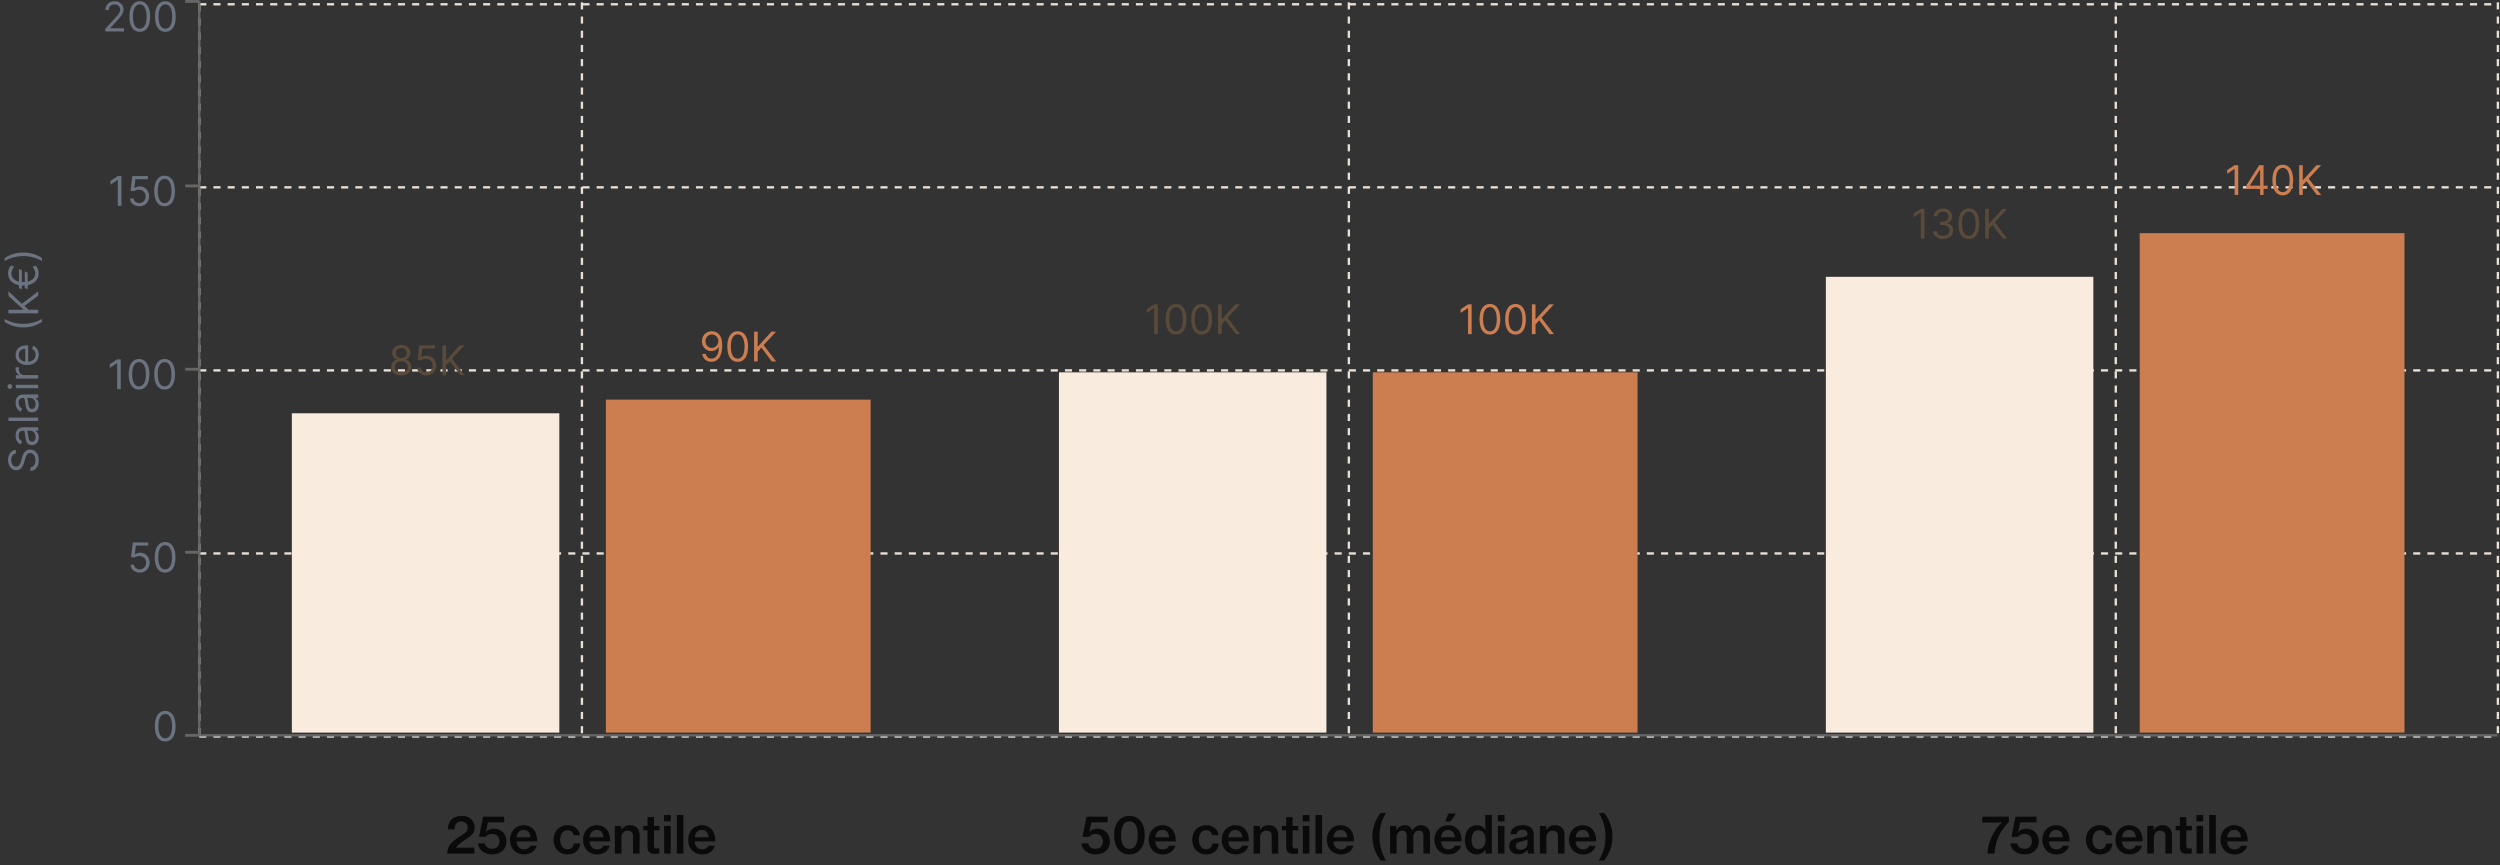 <svg width="916" height="317" viewBox="0 0 916 317" fill="none" xmlns="http://www.w3.org/2000/svg">
<rect x="0" y="0" width="916" height="317" fill="#333333" stroke="none"/>
<path d="M73 269.857H915.092" stroke="#E8DFD5" stroke-width="0.865" stroke-dasharray="2.6 2.6"/>
<path d="M73 202.785H915.092" stroke="#E8DFD5" stroke-width="0.865" stroke-dasharray="2.6 2.6"/>
<path d="M73 135.713H915.092" stroke="#E8DFD5" stroke-width="0.865" stroke-dasharray="2.6 2.6"/>
<path d="M73 68.641H915.092" stroke="#E8DFD5" stroke-width="0.865" stroke-dasharray="2.6 2.6"/>
<path d="M73 1.568H915.092" stroke="#E8DFD5" stroke-width="0.865" stroke-dasharray="2.6 2.6"/>
<path d="M213.22 0.857V269.857" stroke="#E8DFD5" stroke-width="0.865" stroke-dasharray="2.6 2.6"/>
<path d="M494.22 0.857V269.857" stroke="#E8DFD5" stroke-width="0.865" stroke-dasharray="2.6 2.6"/>
<path d="M775.22 0.857V269.857" stroke="#E8DFD5" stroke-width="0.865" stroke-dasharray="2.6 2.6"/>
<path d="M73 1.568V269.858" stroke="#E8DFD5" stroke-width="0.865" stroke-dasharray="2.6 2.6"/>
<path d="M915.22 0.857V269.857" stroke="#E8DFD5" stroke-width="0.865" stroke-dasharray="2.6 2.6"/>
<path d="M73.024 269.428H915.116" stroke="#666666" stroke-width="0.865"/>
<path d="M73.024 0.428L73.024 269.428" stroke="#666666" stroke-width="0.865"/>
<path d="M67.847 269.428H73.024" stroke="#666666" stroke-width="1.041"/>
<path d="M60.532 271.669C59.729 271.669 59.046 271.45 58.481 271.013C57.916 270.573 57.485 269.936 57.187 269.101C56.888 268.263 56.739 267.251 56.739 266.065C56.739 264.886 56.888 263.879 57.187 263.045C57.488 262.207 57.922 261.567 58.486 261.127C59.054 260.683 59.736 260.461 60.532 260.461C61.327 260.461 62.007 260.683 62.572 261.127C63.14 261.567 63.573 262.207 63.872 263.045C64.173 263.879 64.324 264.886 64.324 266.065C64.324 267.251 64.175 268.263 63.877 269.101C63.579 269.936 63.147 270.573 62.583 271.013C62.018 271.45 61.334 271.669 60.532 271.669ZM60.532 270.497C61.327 270.497 61.945 270.113 62.385 269.346C62.826 268.579 63.046 267.485 63.046 266.065C63.046 265.12 62.945 264.316 62.742 263.652C62.544 262.988 62.256 262.482 61.879 262.134C61.507 261.786 61.057 261.612 60.532 261.612C59.743 261.612 59.127 262.001 58.683 262.778C58.239 263.553 58.017 264.648 58.017 266.065C58.017 267.01 58.117 267.812 58.316 268.473C58.515 269.133 58.801 269.636 59.173 269.98C59.55 270.325 60.003 270.497 60.532 270.497Z" fill="#6B7280"/>
<path d="M67.847 202.355H73.024" stroke="#666666" stroke-width="1.041"/>
<path d="M51.217 209.805C50.592 209.805 50.029 209.681 49.529 209.433C49.028 209.184 48.627 208.843 48.325 208.41C48.023 207.977 47.858 207.483 47.829 206.929H49.108C49.157 207.423 49.381 207.831 49.779 208.154C50.18 208.474 50.66 208.634 51.217 208.634C51.664 208.634 52.062 208.529 52.41 208.319C52.762 208.11 53.037 207.822 53.236 207.456C53.438 207.087 53.539 206.67 53.539 206.205C53.539 205.729 53.435 205.304 53.225 204.931C53.019 204.555 52.735 204.259 52.373 204.042C52.011 203.825 51.597 203.715 51.132 203.712C50.798 203.708 50.455 203.76 50.104 203.866C49.752 203.969 49.463 204.102 49.236 204.266L48 204.116L48.66 198.747H54.328V199.919H49.768L49.385 203.136H49.449C49.672 202.959 49.953 202.811 50.29 202.694C50.628 202.577 50.979 202.518 51.345 202.518C52.013 202.518 52.607 202.678 53.129 202.998C53.655 203.314 54.067 203.747 54.365 204.298C54.667 204.848 54.818 205.477 54.818 206.183C54.818 206.879 54.662 207.501 54.349 208.048C54.04 208.591 53.614 209.021 53.071 209.337C52.527 209.649 51.91 209.805 51.217 209.805ZM60.492 209.805C59.69 209.805 59.006 209.587 58.441 209.15C57.877 208.71 57.445 208.072 57.147 207.238C56.849 206.4 56.7 205.388 56.7 204.202C56.7 203.023 56.849 202.016 57.147 201.181C57.449 200.343 57.882 199.704 58.447 199.264C59.015 198.82 59.697 198.598 60.492 198.598C61.288 198.598 61.968 198.82 62.532 199.264C63.1 199.704 63.534 200.343 63.832 201.181C64.134 202.016 64.285 203.023 64.285 204.202C64.285 205.388 64.136 206.4 63.837 207.238C63.539 208.072 63.108 208.71 62.543 209.15C61.978 209.587 61.295 209.805 60.492 209.805ZM60.492 208.634C61.288 208.634 61.906 208.25 62.346 207.483C62.786 206.716 63.006 205.622 63.006 204.202C63.006 203.257 62.905 202.453 62.703 201.789C62.504 201.125 62.216 200.619 61.84 200.271C61.467 199.923 61.018 199.749 60.492 199.749C59.704 199.749 59.088 200.137 58.644 200.915C58.2 201.689 57.978 202.785 57.978 204.202C57.978 205.146 58.077 205.949 58.276 206.609C58.475 207.27 58.761 207.772 59.134 208.117C59.51 208.461 59.963 208.634 60.492 208.634Z" fill="#6B7280"/>
<path d="M67.847 135.283H73.024" stroke="#666666" stroke-width="1.041"/>
<path d="M44.245 131.675V142.584H42.924V133.06H42.86L40.197 134.828V133.486L42.924 131.675H44.245ZM50.94 142.733C50.138 142.733 49.454 142.515 48.89 142.078C48.325 141.638 47.894 141 47.595 140.166C47.297 139.328 47.148 138.316 47.148 137.129C47.148 135.95 47.297 134.944 47.595 134.109C47.897 133.271 48.33 132.632 48.895 132.192C49.463 131.748 50.145 131.526 50.94 131.526C51.736 131.526 52.416 131.748 52.981 132.192C53.549 132.632 53.982 133.271 54.28 134.109C54.582 134.944 54.733 135.95 54.733 137.129C54.733 138.316 54.584 139.328 54.286 140.166C53.987 141 53.556 141.638 52.991 142.078C52.427 142.515 51.743 142.733 50.94 142.733ZM50.94 141.561C51.736 141.561 52.354 141.178 52.794 140.411C53.234 139.644 53.455 138.55 53.455 137.129C53.455 136.185 53.353 135.381 53.151 134.716C52.952 134.052 52.664 133.546 52.288 133.198C51.915 132.85 51.466 132.676 50.94 132.676C50.152 132.676 49.536 133.065 49.092 133.843C48.648 134.617 48.426 135.713 48.426 137.129C48.426 138.074 48.526 138.877 48.724 139.537C48.923 140.198 49.209 140.7 49.582 141.045C49.959 141.389 50.411 141.561 50.94 141.561ZM60.315 142.733C59.513 142.733 58.829 142.515 58.265 142.078C57.7 141.638 57.269 141 56.97 140.166C56.672 139.328 56.523 138.316 56.523 137.129C56.523 135.95 56.672 134.944 56.97 134.109C57.272 133.271 57.705 132.632 58.27 132.192C58.838 131.748 59.52 131.526 60.315 131.526C61.111 131.526 61.791 131.748 62.356 132.192C62.924 132.632 63.357 133.271 63.655 134.109C63.957 134.944 64.108 135.95 64.108 137.129C64.108 138.316 63.959 139.328 63.661 140.166C63.362 141 62.931 141.638 62.366 142.078C61.802 142.515 61.118 142.733 60.315 142.733ZM60.315 141.561C61.111 141.561 61.729 141.178 62.169 140.411C62.609 139.644 62.83 138.55 62.83 137.129C62.83 136.185 62.728 135.381 62.526 134.716C62.327 134.052 62.039 133.546 61.663 133.198C61.29 132.85 60.841 132.676 60.315 132.676C59.527 132.676 58.911 133.065 58.467 133.843C58.023 134.617 57.801 135.713 57.801 137.129C57.801 138.074 57.901 138.877 58.099 139.537C58.298 140.198 58.584 140.7 58.957 141.045C59.334 141.389 59.786 141.561 60.315 141.561Z" fill="#6B7280"/>
<path d="M67.847 68.119H73.024" stroke="#666666" stroke-width="1.041"/>
<path d="M44.491 64.519V75.428H43.17V65.904H43.106L40.443 67.672V66.33L43.17 64.519H44.491ZM51.037 75.577C50.412 75.577 49.849 75.453 49.349 75.204C48.848 74.955 48.447 74.615 48.145 74.181C47.843 73.748 47.678 73.254 47.65 72.701H48.928C48.978 73.194 49.201 73.603 49.599 73.926C50 74.245 50.48 74.405 51.037 74.405C51.485 74.405 51.883 74.3 52.231 74.091C52.582 73.881 52.857 73.594 53.056 73.228C53.259 72.859 53.36 72.441 53.36 71.976C53.36 71.5 53.255 71.076 53.045 70.703C52.84 70.326 52.556 70.03 52.193 69.813C51.831 69.597 51.417 69.487 50.952 69.483C50.618 69.48 50.276 69.531 49.924 69.638C49.572 69.741 49.283 69.874 49.056 70.037L47.82 69.888L48.481 64.519H54.148V65.691H49.589L49.205 68.908H49.269C49.493 68.73 49.773 68.583 50.111 68.466C50.448 68.349 50.799 68.29 51.165 68.29C51.833 68.29 52.428 68.45 52.95 68.769C53.475 69.085 53.887 69.519 54.185 70.069C54.487 70.62 54.638 71.248 54.638 71.955C54.638 72.651 54.482 73.272 54.169 73.819C53.861 74.362 53.434 74.792 52.891 75.108C52.348 75.421 51.73 75.577 51.037 75.577ZM60.312 75.577C59.51 75.577 58.826 75.359 58.262 74.922C57.697 74.481 57.266 73.844 56.967 73.009C56.669 72.171 56.52 71.159 56.52 69.973C56.52 68.794 56.669 67.787 56.967 66.953C57.269 66.115 57.702 65.476 58.267 65.035C58.835 64.591 59.517 64.37 60.312 64.37C61.108 64.37 61.788 64.591 62.353 65.035C62.921 65.476 63.354 66.115 63.652 66.953C63.954 67.787 64.105 68.794 64.105 69.973C64.105 71.159 63.956 72.171 63.658 73.009C63.359 73.844 62.928 74.481 62.363 74.922C61.799 75.359 61.115 75.577 60.312 75.577ZM60.312 74.405C61.108 74.405 61.726 74.022 62.166 73.254C62.606 72.487 62.827 71.394 62.827 69.973C62.827 69.029 62.725 68.224 62.523 67.56C62.324 66.896 62.037 66.39 61.66 66.042C61.287 65.694 60.838 65.52 60.312 65.52C59.524 65.52 58.908 65.909 58.464 66.687C58.02 67.461 57.798 68.556 57.798 69.973C57.798 70.918 57.898 71.72 58.097 72.381C58.295 73.041 58.581 73.544 58.954 73.888C59.331 74.233 59.783 74.405 60.312 74.405Z" fill="#6B7280"/>
<path d="M67.847 0.52H73.024" stroke="#666666" stroke-width="1.041"/>
<path d="M38.575 11.52V10.561L42.175 6.619C42.598 6.157 42.946 5.756 43.219 5.415C43.493 5.071 43.695 4.748 43.827 4.446C43.962 4.14 44.029 3.821 44.029 3.487C44.029 3.103 43.937 2.771 43.752 2.491C43.571 2.21 43.322 1.994 43.006 1.841C42.69 1.688 42.335 1.612 41.941 1.612C41.522 1.612 41.156 1.699 40.844 1.873C40.535 2.043 40.295 2.283 40.125 2.592C39.958 2.901 39.874 3.263 39.874 3.679H38.617C38.617 3.039 38.765 2.478 39.059 1.995C39.354 1.512 39.755 1.136 40.263 0.866C40.775 0.596 41.348 0.461 41.984 0.461C42.623 0.461 43.189 0.596 43.683 0.866C44.176 1.136 44.564 1.5 44.844 1.958C45.125 2.416 45.265 2.926 45.265 3.487C45.265 3.888 45.192 4.281 45.047 4.664C44.904 5.044 44.656 5.468 44.301 5.937C43.949 6.402 43.461 6.971 42.836 7.642L40.386 10.262V10.348H45.457V11.52H38.575ZM51.215 11.669C50.412 11.669 49.729 11.45 49.164 11.014C48.599 10.573 48.168 9.936 47.87 9.101C47.571 8.263 47.422 7.251 47.422 6.065C47.422 4.886 47.571 3.879 47.87 3.045C48.172 2.207 48.605 1.567 49.169 1.127C49.738 0.683 50.419 0.461 51.215 0.461C52.01 0.461 52.69 0.683 53.255 1.127C53.823 1.567 54.256 2.207 54.555 3.045C54.856 3.879 55.008 4.886 55.008 6.065C55.008 7.251 54.858 8.263 54.56 9.101C54.262 9.936 53.83 10.573 53.266 11.014C52.701 11.45 52.017 11.669 51.215 11.669ZM51.215 10.497C52.01 10.497 52.628 10.113 53.069 9.346C53.509 8.579 53.729 7.485 53.729 6.065C53.729 5.12 53.628 4.316 53.425 3.652C53.227 2.988 52.939 2.482 52.562 2.134C52.19 1.786 51.74 1.612 51.215 1.612C50.426 1.612 49.81 2.001 49.367 2.778C48.923 3.553 48.701 4.648 48.701 6.065C48.701 7.01 48.8 7.812 48.999 8.473C49.198 9.133 49.484 9.636 49.856 9.98C50.233 10.325 50.686 10.497 51.215 10.497ZM60.59 11.669C59.787 11.669 59.104 11.45 58.539 11.014C57.974 10.573 57.543 9.936 57.245 9.101C56.946 8.263 56.797 7.251 56.797 6.065C56.797 4.886 56.946 3.879 57.245 3.045C57.547 2.207 57.98 1.567 58.544 1.127C59.113 0.683 59.794 0.461 60.59 0.461C61.385 0.461 62.065 0.683 62.63 1.127C63.198 1.567 63.631 2.207 63.93 3.045C64.231 3.879 64.382 4.886 64.382 6.065C64.382 7.251 64.233 8.263 63.935 9.101C63.637 9.936 63.205 10.573 62.641 11.014C62.076 11.45 61.392 11.669 60.59 11.669ZM60.59 10.497C61.385 10.497 62.003 10.113 62.444 9.346C62.884 8.579 63.104 7.485 63.104 6.065C63.104 5.12 63.003 4.316 62.8 3.652C62.602 2.988 62.314 2.482 61.938 2.134C61.565 1.786 61.115 1.612 60.59 1.612C59.801 1.612 59.185 2.001 58.742 2.778C58.298 3.553 58.076 4.648 58.076 6.065C58.076 7.01 58.175 7.812 58.374 8.473C58.573 9.133 58.859 9.636 59.231 9.98C59.608 10.325 60.061 10.497 60.59 10.497Z" fill="#6B7280"/>
<path d="M5.818 166.141C5.278 166.205 4.859 166.464 4.561 166.919C4.263 167.373 4.114 167.931 4.114 168.591C4.114 169.074 4.192 169.497 4.348 169.859C4.504 170.218 4.719 170.498 4.993 170.7C5.266 170.899 5.577 170.999 5.925 170.999C6.216 170.999 6.466 170.93 6.676 170.791C6.882 170.649 7.054 170.468 7.192 170.248C7.327 170.028 7.439 169.797 7.528 169.555C7.613 169.314 7.683 169.092 7.736 168.889L8.034 167.781C8.109 167.497 8.212 167.181 8.343 166.833C8.474 166.482 8.654 166.146 8.881 165.827C9.105 165.503 9.392 165.237 9.744 165.028C10.095 164.818 10.527 164.713 11.038 164.713C11.628 164.713 12.161 164.868 12.636 165.177C13.112 165.482 13.49 165.93 13.771 166.519C14.052 167.105 14.192 167.817 14.192 168.655C14.192 169.436 14.066 170.113 13.814 170.684C13.561 171.253 13.21 171.7 12.759 172.027C12.308 172.35 11.784 172.533 11.188 172.575V171.212C11.599 171.176 11.94 171.038 12.21 170.796C12.477 170.551 12.675 170.242 12.807 169.869C12.935 169.493 12.999 169.088 12.999 168.655C12.999 168.151 12.917 167.698 12.754 167.297C12.587 166.895 12.356 166.578 12.061 166.343C11.763 166.109 11.415 165.992 11.017 165.992C10.655 165.992 10.36 166.093 10.133 166.295C9.906 166.498 9.721 166.764 9.579 167.094C9.437 167.425 9.312 167.781 9.206 168.165L8.822 169.507C8.577 170.36 8.228 171.034 7.773 171.531C7.319 172.029 6.724 172.277 5.989 172.277C5.378 172.277 4.845 172.112 4.391 171.782C3.933 171.448 3.577 171.001 3.325 170.439C3.07 169.875 2.942 169.244 2.942 168.548C2.942 167.845 3.068 167.22 3.32 166.673C3.569 166.127 3.909 165.693 4.343 165.374C4.776 165.051 5.268 164.88 5.818 164.862V166.141ZM14.192 160.304C14.192 160.823 14.094 161.293 13.899 161.716C13.7 162.138 13.414 162.474 13.041 162.722C12.665 162.971 12.21 163.095 11.678 163.095C11.209 163.095 10.829 163.003 10.538 162.818C10.243 162.634 10.012 162.387 9.845 162.078C9.678 161.769 9.554 161.428 9.472 161.055C9.387 160.679 9.32 160.301 9.27 159.921C9.206 159.423 9.158 159.02 9.126 158.711C9.091 158.399 9.032 158.172 8.95 158.03C8.869 157.884 8.727 157.811 8.524 157.811H8.482C7.956 157.811 7.548 157.955 7.256 158.243C6.965 158.527 6.82 158.958 6.82 159.537C6.82 160.137 6.951 160.608 7.214 160.949C7.477 161.29 7.757 161.529 8.055 161.668L7.629 162.861C7.132 162.648 6.745 162.364 6.468 162.009C6.188 161.65 5.992 161.259 5.882 160.837C5.768 160.411 5.712 159.992 5.712 159.58C5.712 159.317 5.744 159.015 5.808 158.674C5.868 158.33 5.994 157.998 6.186 157.678C6.377 157.355 6.667 157.087 7.054 156.874C7.441 156.661 7.96 156.554 8.609 156.554H14V157.811H12.892V157.875C13.07 157.96 13.26 158.102 13.462 158.301C13.664 158.5 13.837 158.765 13.979 159.095C14.121 159.425 14.192 159.828 14.192 160.304ZM13.062 160.112C13.062 159.615 12.965 159.196 12.77 158.855C12.574 158.511 12.322 158.252 12.013 158.078C11.704 157.9 11.379 157.811 11.038 157.811H9.888C9.952 157.864 10.01 157.982 10.064 158.163C10.113 158.34 10.158 158.546 10.197 158.781C10.232 159.011 10.264 159.237 10.293 159.457C10.318 159.674 10.339 159.85 10.357 159.984C10.399 160.311 10.468 160.617 10.564 160.901C10.657 161.181 10.797 161.408 10.985 161.582C11.17 161.753 11.422 161.838 11.742 161.838C12.178 161.838 12.508 161.677 12.732 161.353C12.952 161.027 13.062 160.613 13.062 160.112ZM3.091 153.002H14V154.26H3.091V153.002ZM14.192 148.292C14.192 148.811 14.094 149.281 13.899 149.704C13.7 150.127 13.414 150.462 13.041 150.711C12.665 150.959 12.21 151.084 11.678 151.084C11.209 151.084 10.829 150.991 10.538 150.807C10.243 150.622 10.012 150.375 9.845 150.066C9.678 149.757 9.554 149.416 9.472 149.043C9.387 148.667 9.32 148.289 9.27 147.909C9.206 147.412 9.158 147.009 9.126 146.7C9.091 146.387 9.032 146.16 8.95 146.018C8.869 145.872 8.727 145.799 8.524 145.799H8.482C7.956 145.799 7.548 145.943 7.256 146.231C6.965 146.515 6.82 146.946 6.82 147.525C6.82 148.125 6.951 148.596 7.214 148.937C7.477 149.278 7.757 149.517 8.055 149.656L7.629 150.849C7.132 150.636 6.745 150.352 6.468 149.997C6.188 149.638 5.992 149.248 5.882 148.825C5.768 148.399 5.712 147.98 5.712 147.568C5.712 147.305 5.744 147.003 5.808 146.662C5.868 146.318 5.994 145.986 6.186 145.666C6.377 145.343 6.667 145.075 7.054 144.862C7.441 144.649 7.96 144.542 8.609 144.542H14V145.799H12.892V145.863C13.07 145.949 13.26 146.091 13.462 146.29C13.664 146.488 13.837 146.753 13.979 147.083C14.121 147.413 14.192 147.816 14.192 148.292ZM13.062 148.101C13.062 147.603 12.965 147.184 12.77 146.843C12.574 146.499 12.322 146.24 12.013 146.066C11.704 145.888 11.379 145.799 11.038 145.799H9.888C9.952 145.853 10.01 145.97 10.064 146.151C10.113 146.329 10.158 146.535 10.197 146.769C10.232 147 10.264 147.225 10.293 147.445C10.318 147.662 10.339 147.838 10.357 147.973C10.399 148.299 10.468 148.605 10.564 148.889C10.657 149.169 10.797 149.397 10.985 149.571C11.17 149.741 11.422 149.826 11.742 149.826C12.178 149.826 12.508 149.665 12.732 149.342C12.952 149.015 13.062 148.601 13.062 148.101ZM14 142.248H5.818V140.991H14V142.248ZM4.455 141.609C4.455 141.854 4.371 142.065 4.204 142.243C4.037 142.417 3.837 142.504 3.602 142.504C3.368 142.504 3.167 142.417 3 142.243C2.833 142.065 2.75 141.854 2.75 141.609C2.75 141.364 2.833 141.154 3 140.98C3.167 140.803 3.368 140.714 3.602 140.714C3.837 140.714 4.037 140.803 4.204 140.98C4.371 141.154 4.455 141.364 4.455 141.609ZM14 138.688H5.818V137.474H7.054V137.389C6.649 137.239 6.321 136.97 6.069 136.579C5.816 136.188 5.69 135.748 5.69 135.258C5.69 135.166 5.692 135.05 5.696 134.912C5.699 134.773 5.705 134.668 5.712 134.597H6.99C6.979 134.64 6.963 134.738 6.942 134.89C6.917 135.04 6.905 135.198 6.905 135.364C6.905 135.762 6.988 136.117 7.155 136.43C7.319 136.739 7.546 136.984 7.837 137.165C8.125 137.342 8.453 137.431 8.822 137.431H14V138.688ZM14.171 129.926C14.171 130.714 13.996 131.394 13.648 131.966C13.297 132.534 12.807 132.973 12.178 133.282C11.546 133.587 10.811 133.74 9.973 133.74C9.135 133.74 8.396 133.587 7.757 133.282C7.114 132.973 6.614 132.543 6.255 131.993C5.893 131.439 5.712 130.792 5.712 130.054C5.712 129.628 5.783 129.207 5.925 128.791C6.067 128.376 6.298 127.998 6.617 127.657C6.933 127.316 7.352 127.044 7.874 126.842C8.396 126.639 9.039 126.538 9.803 126.538H10.335L10.335 132.845H9.249L9.249 127.816C8.787 127.816 8.375 127.909 8.013 128.093C7.651 128.275 7.365 128.534 7.155 128.871C6.946 129.205 6.841 129.599 6.841 130.054C6.841 130.554 6.965 130.988 7.214 131.353C7.459 131.716 7.778 131.994 8.173 132.19C8.567 132.385 8.989 132.483 9.44 132.483H10.165C10.783 132.483 11.306 132.376 11.736 132.163C12.162 131.946 12.487 131.646 12.711 131.263C12.931 130.879 13.041 130.434 13.041 129.926C13.041 129.596 12.995 129.297 12.903 129.031C12.807 128.761 12.665 128.528 12.477 128.333C12.285 128.138 12.047 127.987 11.763 127.88L12.104 126.666C12.516 126.794 12.878 127.009 13.19 127.31C13.499 127.612 13.741 127.985 13.915 128.429C14.085 128.873 14.171 129.372 14.171 129.926ZM8.545 119.96C7.203 119.96 5.969 119.786 4.843 119.438C3.714 119.086 2.675 118.585 1.727 117.935L1.727 116.828C2.079 117.083 2.512 117.323 3.027 117.547C3.538 117.767 4.101 117.96 4.716 118.127C5.326 118.294 5.958 118.426 6.612 118.521C7.265 118.614 7.91 118.66 8.545 118.66C9.391 118.66 10.248 118.578 11.118 118.415C11.988 118.252 12.796 118.031 13.542 117.754C14.288 117.477 14.895 117.168 15.364 116.828V117.935C14.415 118.585 13.379 119.086 12.253 119.438C11.124 119.786 9.888 119.96 8.545 119.96ZM14 114.802H3.091V113.481H8.503V113.353L3.091 108.453V106.727L8.013 111.308L14 106.727V108.325L8.929 112.117L10.463 113.481H14V114.802ZM6.947 98.518L8.013 99.008L8.013 105.954L6.947 105.571V98.518ZM9.078 99.434L10.143 99.924L10.143 105.954L9.078 105.571L9.078 99.434ZM4.071 97.261L5.179 97.772C4.973 98 4.795 98.24 4.646 98.492C4.497 98.744 4.382 99.008 4.3 99.285C4.218 99.562 4.178 99.853 4.178 100.159C4.178 100.763 4.344 101.306 4.678 101.789C5.012 102.272 5.504 102.654 6.154 102.934C6.804 103.215 7.601 103.355 8.545 103.355C9.49 103.355 10.287 103.215 10.937 102.934C11.587 102.654 12.079 102.272 12.413 101.789C12.746 101.306 12.913 100.763 12.913 100.159C12.913 99.846 12.873 99.552 12.791 99.275C12.709 98.994 12.597 98.733 12.455 98.492C12.313 98.247 12.153 98.021 11.976 97.815L13.084 97.282C13.435 97.655 13.702 98.092 13.883 98.593C14.06 99.094 14.149 99.616 14.149 100.159C14.149 101.032 13.922 101.807 13.467 102.481C13.013 103.153 12.367 103.68 11.528 104.063C10.69 104.443 9.696 104.633 8.545 104.633C7.395 104.633 6.401 104.443 5.562 104.063C4.724 103.68 4.078 103.153 3.624 102.481C3.169 101.807 2.942 101.032 2.942 100.159C2.942 99.594 3.039 99.067 3.235 98.577C3.43 98.083 3.709 97.645 4.071 97.261ZM8.545 92.527C9.888 92.527 11.124 92.703 12.253 93.054C13.379 93.402 14.415 93.901 15.364 94.551V95.659C15.012 95.403 14.579 95.166 14.064 94.945C13.553 94.722 12.992 94.526 12.381 94.359C11.766 94.193 11.133 94.063 10.479 93.971C9.822 93.875 9.178 93.827 8.545 93.827C7.7 93.827 6.843 93.909 5.973 94.072C5.103 94.235 4.295 94.455 3.549 94.732C2.803 95.009 2.196 95.318 1.727 95.659L1.727 94.551C2.675 93.901 3.714 93.402 4.843 93.054C5.969 92.703 7.203 92.527 8.545 92.527Z" fill="#6B7280"/>
<path d="M147.046 137.577C146.315 137.577 145.669 137.447 145.108 137.188C144.55 136.925 144.115 136.565 143.802 136.107C143.49 135.645 143.335 135.119 143.339 134.53C143.335 134.068 143.426 133.642 143.611 133.252C143.795 132.857 144.047 132.529 144.367 132.266C144.69 132 145.051 131.831 145.448 131.76V131.696C144.926 131.561 144.511 131.268 144.202 130.817C143.893 130.363 143.74 129.846 143.744 129.267C143.74 128.713 143.881 128.218 144.165 127.781C144.449 127.344 144.839 127 145.337 126.748C145.837 126.496 146.407 126.369 147.046 126.369C147.679 126.369 148.243 126.496 148.74 126.748C149.237 127 149.628 127.344 149.912 127.781C150.2 128.218 150.345 128.713 150.349 129.267C150.345 129.846 150.187 130.363 149.875 130.817C149.566 131.268 149.156 131.561 148.644 131.696V131.76C149.039 131.831 149.394 132 149.71 132.266C150.026 132.529 150.278 132.857 150.466 133.252C150.654 133.642 150.75 134.068 150.754 134.53C150.75 135.119 150.59 135.645 150.274 136.107C149.962 136.565 149.527 136.925 148.969 137.188C148.415 137.447 147.774 137.577 147.046 137.577ZM147.046 136.405C147.54 136.405 147.966 136.325 148.325 136.165C148.684 136.006 148.96 135.78 149.156 135.489C149.351 135.198 149.451 134.857 149.454 134.466C149.451 134.054 149.344 133.69 149.134 133.374C148.925 133.058 148.639 132.809 148.277 132.628C147.918 132.447 147.508 132.357 147.046 132.357C146.581 132.357 146.166 132.447 145.8 132.628C145.438 132.809 145.152 133.058 144.942 133.374C144.736 133.69 144.635 134.054 144.639 134.466C144.635 134.857 144.729 135.198 144.921 135.489C145.116 135.78 145.395 136.006 145.757 136.165C146.12 136.325 146.549 136.405 147.046 136.405ZM147.046 131.227C147.437 131.227 147.783 131.149 148.085 130.993C148.391 130.837 148.63 130.618 148.804 130.338C148.978 130.057 149.067 129.729 149.071 129.352C149.067 128.983 148.98 128.662 148.81 128.388C148.639 128.111 148.403 127.898 148.101 127.749C147.799 127.596 147.448 127.52 147.046 127.52C146.638 127.52 146.281 127.596 145.976 127.749C145.67 127.898 145.434 128.111 145.267 128.388C145.1 128.662 145.019 128.983 145.022 129.352C145.019 129.729 145.102 130.057 145.273 130.338C145.447 130.618 145.686 130.837 145.992 130.993C146.297 131.149 146.649 131.227 147.046 131.227ZM156.204 137.577C155.579 137.577 155.017 137.453 154.516 137.204C154.015 136.955 153.614 136.615 153.312 136.181C153.01 135.748 152.845 135.254 152.817 134.7H154.095C154.145 135.194 154.368 135.602 154.766 135.926C155.167 136.245 155.647 136.405 156.204 136.405C156.652 136.405 157.05 136.3 157.398 136.091C157.749 135.881 158.024 135.594 158.223 135.228C158.426 134.858 158.527 134.441 158.527 133.976C158.527 133.5 158.422 133.076 158.213 132.703C158.007 132.327 157.722 132.03 157.36 131.813C156.998 131.597 156.584 131.487 156.119 131.483C155.785 131.48 155.443 131.531 155.091 131.638C154.74 131.741 154.45 131.874 154.223 132.037L152.987 131.888L153.648 126.519H159.315V127.691H154.756L154.372 130.908H154.436C154.66 130.73 154.94 130.583 155.278 130.466C155.615 130.349 155.966 130.29 156.332 130.29C157 130.29 157.595 130.45 158.117 130.769C158.642 131.085 159.054 131.519 159.352 132.069C159.654 132.619 159.805 133.248 159.805 133.955C159.805 134.651 159.649 135.272 159.336 135.819C159.028 136.362 158.601 136.792 158.058 137.108C157.515 137.421 156.897 137.577 156.204 137.577ZM162.113 137.428V126.519H163.434V131.931H163.562L168.462 126.519H170.188L165.607 131.441L170.188 137.428H168.59L164.798 132.357L163.434 133.891V137.428H162.113Z" fill="#5A4A3A"/>
<rect x="106.936" y="151.428" width="98" height="117" fill="#F9ECDE"/>
<path d="M260.842 121.369C261.289 121.373 261.737 121.458 262.184 121.625C262.632 121.792 263.04 122.069 263.409 122.456C263.779 122.84 264.075 123.363 264.299 124.028C264.523 124.692 264.635 125.524 264.635 126.526C264.635 127.495 264.542 128.356 264.358 129.109C264.177 129.858 263.914 130.491 263.569 131.006C263.228 131.52 262.813 131.911 262.323 132.177C261.836 132.444 261.286 132.577 260.672 132.577C260.061 132.577 259.516 132.456 259.036 132.215C258.56 131.97 258.17 131.631 257.864 131.197C257.563 130.76 257.369 130.254 257.284 129.679H258.583C258.701 130.18 258.933 130.594 259.281 130.92C259.633 131.243 260.096 131.405 260.672 131.405C261.513 131.405 262.177 131.037 262.664 130.302C263.154 129.567 263.399 128.529 263.399 127.186H263.314C263.115 127.485 262.879 127.742 262.605 127.959C262.332 128.175 262.028 128.342 261.694 128.459C261.36 128.577 261.005 128.635 260.629 128.635C260.004 128.635 259.43 128.481 258.908 128.172C258.39 127.859 257.974 127.431 257.662 126.888C257.353 126.341 257.199 125.716 257.199 125.013C257.199 124.345 257.348 123.735 257.646 123.181C257.948 122.623 258.37 122.179 258.914 121.849C259.461 121.519 260.103 121.359 260.842 121.369ZM260.842 122.541C260.395 122.541 259.992 122.653 259.633 122.877C259.278 123.097 258.995 123.395 258.786 123.772C258.58 124.145 258.477 124.558 258.477 125.013C258.477 125.468 258.576 125.881 258.775 126.254C258.978 126.623 259.253 126.918 259.601 127.138C259.952 127.355 260.352 127.463 260.799 127.463C261.137 127.463 261.451 127.398 261.742 127.266C262.033 127.131 262.287 126.948 262.504 126.718C262.724 126.483 262.896 126.219 263.021 125.924C263.145 125.626 263.207 125.315 263.207 124.992C263.207 124.566 263.104 124.166 262.898 123.793C262.696 123.42 262.415 123.118 262.057 122.888C261.701 122.657 261.297 122.541 260.842 122.541ZM270.288 132.577C269.485 132.577 268.801 132.358 268.237 131.922C267.672 131.481 267.241 130.844 266.942 130.009C266.644 129.171 266.495 128.159 266.495 126.973C266.495 125.794 266.644 124.787 266.942 123.953C267.244 123.115 267.678 122.476 268.242 122.035C268.81 121.591 269.492 121.369 270.288 121.369C271.083 121.369 271.763 121.591 272.328 122.035C272.896 122.476 273.329 123.115 273.627 123.953C273.929 124.787 274.08 125.794 274.08 126.973C274.08 128.159 273.931 129.171 273.633 130.009C273.334 130.844 272.903 131.481 272.338 131.922C271.774 132.358 271.09 132.577 270.288 132.577ZM270.288 131.405C271.083 131.405 271.701 131.021 272.141 130.254C272.582 129.487 272.802 128.394 272.802 126.973C272.802 126.029 272.701 125.224 272.498 124.56C272.299 123.896 272.012 123.39 271.635 123.042C271.262 122.694 270.813 122.52 270.288 122.52C269.499 122.52 268.883 122.909 268.439 123.687C267.995 124.461 267.773 125.556 267.773 126.973C267.773 127.918 267.873 128.72 268.072 129.381C268.271 130.041 268.556 130.544 268.929 130.888C269.306 131.233 269.758 131.405 270.288 131.405ZM276.296 132.428V121.519H277.617V126.931H277.745L282.646 121.519H284.371L279.79 126.441L284.371 132.428H282.773L278.981 127.357L277.617 128.891V132.428H276.296Z" fill="#CC7E51"/>
<rect x="222" y="146.428" width="97" height="122" fill="#CC7E51"/>
<path d="M424.211 111.519V122.428H422.89V112.904H422.826L420.162 114.672V113.33L422.89 111.519H424.211ZM430.906 122.577C430.104 122.577 429.42 122.358 428.855 121.922C428.291 121.481 427.859 120.844 427.561 120.009C427.263 119.171 427.114 118.159 427.114 116.973C427.114 115.794 427.263 114.787 427.561 113.953C427.863 113.115 428.296 112.476 428.861 112.035C429.429 111.591 430.111 111.369 430.906 111.369C431.702 111.369 432.382 111.591 432.946 112.035C433.515 112.476 433.948 113.115 434.246 113.953C434.548 114.787 434.699 115.794 434.699 116.973C434.699 118.159 434.55 119.171 434.251 120.009C433.953 120.844 433.522 121.481 432.957 121.922C432.392 122.358 431.709 122.577 430.906 122.577ZM430.906 121.405C431.702 121.405 432.32 121.021 432.76 120.254C433.2 119.487 433.42 118.394 433.42 116.973C433.42 116.029 433.319 115.224 433.117 114.56C432.918 113.896 432.63 113.39 432.254 113.042C431.881 112.694 431.432 112.52 430.906 112.52C430.118 112.52 429.502 112.909 429.058 113.687C428.614 114.461 428.392 115.556 428.392 116.973C428.392 117.918 428.491 118.72 428.69 119.381C428.889 120.041 429.175 120.544 429.548 120.888C429.924 121.233 430.377 121.405 430.906 121.405ZM440.281 122.577C439.479 122.577 438.795 122.358 438.23 121.922C437.666 121.481 437.234 120.844 436.936 120.009C436.638 119.171 436.489 118.159 436.489 116.973C436.489 115.794 436.638 114.787 436.936 113.953C437.238 113.115 437.671 112.476 438.236 112.035C438.804 111.591 439.486 111.369 440.281 111.369C441.077 111.369 441.757 111.591 442.321 112.035C442.89 112.476 443.323 113.115 443.621 113.953C443.923 114.787 444.074 115.794 444.074 116.973C444.074 118.159 443.925 119.171 443.626 120.009C443.328 120.844 442.897 121.481 442.332 121.922C441.767 122.358 441.084 122.577 440.281 122.577ZM440.281 121.405C441.077 121.405 441.695 121.021 442.135 120.254C442.575 119.487 442.795 118.394 442.795 116.973C442.795 116.029 442.694 115.224 442.492 114.56C442.293 113.896 442.005 113.39 441.629 113.042C441.256 112.694 440.807 112.52 440.281 112.52C439.493 112.52 438.877 112.909 438.433 113.687C437.989 114.461 437.767 115.556 437.767 116.973C437.767 117.918 437.866 118.72 438.065 119.381C438.264 120.041 438.55 120.544 438.923 120.888C439.299 121.233 439.752 121.405 440.281 121.405ZM446.29 122.428V111.519H447.611V116.931H447.739L452.639 111.519H454.365L449.784 116.441L454.365 122.428H452.767L448.974 117.357L447.611 118.891V122.428H446.29Z" fill="#5A4A3A"/>
<rect x="388" y="136.428" width="98" height="132" fill="#F9ECDE"/>
<path d="M539.211 111.519V122.428H537.89V112.904H537.826L535.162 114.672V113.33L537.89 111.519H539.211ZM545.906 122.577C545.104 122.577 544.42 122.358 543.855 121.922C543.291 121.481 542.859 120.844 542.561 120.009C542.263 119.171 542.114 118.159 542.114 116.973C542.114 115.794 542.263 114.787 542.561 113.953C542.863 113.115 543.296 112.476 543.861 112.035C544.429 111.591 545.111 111.369 545.906 111.369C546.702 111.369 547.382 111.591 547.946 112.035C548.515 112.476 548.948 113.115 549.246 113.953C549.548 114.787 549.699 115.794 549.699 116.973C549.699 118.159 549.55 119.171 549.251 120.009C548.953 120.844 548.522 121.481 547.957 121.922C547.392 122.358 546.709 122.577 545.906 122.577ZM545.906 121.405C546.702 121.405 547.32 121.021 547.76 120.254C548.2 119.487 548.42 118.394 548.42 116.973C548.42 116.029 548.319 115.224 548.117 114.56C547.918 113.896 547.63 113.39 547.254 113.042C546.881 112.694 546.432 112.52 545.906 112.52C545.118 112.52 544.502 112.909 544.058 113.687C543.614 114.461 543.392 115.556 543.392 116.973C543.392 117.918 543.491 118.72 543.69 119.381C543.889 120.041 544.175 120.544 544.548 120.888C544.924 121.233 545.377 121.405 545.906 121.405ZM555.281 122.577C554.479 122.577 553.795 122.358 553.23 121.922C552.666 121.481 552.234 120.844 551.936 120.009C551.638 119.171 551.489 118.159 551.489 116.973C551.489 115.794 551.638 114.787 551.936 113.953C552.238 113.115 552.671 112.476 553.236 112.035C553.804 111.591 554.486 111.369 555.281 111.369C556.077 111.369 556.757 111.591 557.321 112.035C557.89 112.476 558.323 113.115 558.621 113.953C558.923 114.787 559.074 115.794 559.074 116.973C559.074 118.159 558.925 119.171 558.626 120.009C558.328 120.844 557.897 121.481 557.332 121.922C556.767 122.358 556.084 122.577 555.281 122.577ZM555.281 121.405C556.077 121.405 556.695 121.021 557.135 120.254C557.575 119.487 557.795 118.394 557.795 116.973C557.795 116.029 557.694 115.224 557.492 114.56C557.293 113.896 557.005 113.39 556.629 113.042C556.256 112.694 555.807 112.52 555.281 112.52C554.493 112.52 553.877 112.909 553.433 113.687C552.989 114.461 552.767 115.556 552.767 116.973C552.767 117.918 552.866 118.72 553.065 119.381C553.264 120.041 553.55 120.544 553.923 120.888C554.299 121.233 554.752 121.405 555.281 121.405ZM561.29 122.428V111.519H562.611V116.931H562.739L567.639 111.519H569.365L564.784 116.441L569.365 122.428H567.767L563.974 117.357L562.611 118.891V122.428H561.29Z" fill="#CC7E51"/>
<rect x="503" y="136.428" width="97" height="132" fill="#CC7E51"/>
<path d="M820.086 60.519V71.428H818.765V61.904H818.701L816.038 63.672V62.33L818.765 60.519H820.086ZM822.968 69.191V68.104L827.762 60.519H828.55V62.202H828.018L824.395 67.933V68.019H830.851V69.191H822.968ZM828.103 71.428V68.86V68.354V60.519H829.36V71.428H828.103ZM836.406 71.577C835.603 71.577 834.92 71.359 834.355 70.922C833.79 70.481 833.359 69.844 833.061 69.009C832.762 68.171 832.613 67.159 832.613 65.973C832.613 64.794 832.762 63.788 833.061 62.953C833.362 62.115 833.796 61.476 834.36 61.035C834.928 60.591 835.61 60.37 836.406 60.37C837.201 60.37 837.881 60.591 838.446 61.035C839.014 61.476 839.447 62.115 839.746 62.953C840.047 63.788 840.198 64.794 840.198 65.973C840.198 67.159 840.049 68.171 839.751 69.009C839.453 69.844 839.021 70.481 838.457 70.922C837.892 71.359 837.208 71.577 836.406 71.577ZM836.406 70.405C837.201 70.405 837.819 70.022 838.259 69.254C838.7 68.487 838.92 67.394 838.92 65.973C838.92 65.029 838.819 64.224 838.616 63.56C838.417 62.896 838.13 62.39 837.753 62.042C837.381 61.694 836.931 61.52 836.406 61.52C835.617 61.52 835.001 61.909 834.557 62.687C834.114 63.461 833.892 64.556 833.892 65.973C833.892 66.918 833.991 67.72 834.19 68.381C834.389 69.041 834.675 69.544 835.047 69.888C835.424 70.233 835.877 70.405 836.406 70.405ZM842.414 71.428V60.519H843.735V65.931H843.863L848.764 60.519H850.49L845.909 65.441L850.49 71.428H848.892L845.099 66.357L843.735 67.891V71.428H842.414Z" fill="#CC7E51"/>
<rect x="784" y="85.428" width="97" height="183" fill="#CC7E51"/>
<path d="M163.846 312.756C163.903 311.103 164.435 309.982 165.29 309.013C166.43 307.74 168.045 306.79 169.375 305.916C170.629 305.118 171.37 304.472 171.37 303.237C171.37 301.888 170.496 300.976 169.052 300.976C168.254 300.976 167.665 301.223 167.247 301.698C166.772 302.211 166.563 302.933 166.563 303.902H164.112C164.112 302.458 164.473 301.432 165.176 300.558C165.993 299.551 167.38 298.943 169.185 298.943C172.149 298.943 173.916 300.767 173.916 303.18C173.916 305.175 172.776 306.125 171.294 307.113C169.888 308.196 167.931 309.127 167.114 310.495V310.59H173.802V312.756H163.846ZM180.405 313.06C177.441 313.06 175.351 311.407 175.161 309.013H177.631C177.878 310.191 178.771 310.989 180.329 310.989C181.944 310.989 183.027 309.887 183.027 308.253C183.027 306.562 181.868 305.555 180.424 305.555C179.208 305.555 178.372 306.049 177.916 306.619H175.541L176.985 299.228H184.737V301.299H178.771L178.03 304.776H178.068C178.771 304.035 179.664 303.617 181.032 303.617C183.407 303.617 185.573 305.365 185.573 308.272C185.573 311.198 183.388 313.06 180.405 313.06ZM192.02 313.06C188.79 313.06 186.852 310.704 186.852 307.702C186.852 304.681 188.885 302.344 191.887 302.344C193.369 302.344 194.528 302.857 195.383 303.769C196.371 304.814 196.846 306.41 196.827 308.291H189.246C189.417 310.039 190.348 311.217 192.039 311.217C193.198 311.217 193.958 310.723 194.281 309.887H196.637C196.143 311.711 194.509 313.06 192.02 313.06ZM191.887 304.092C190.31 304.092 189.493 305.175 189.284 306.771H194.338C194.243 305.099 193.35 304.092 191.887 304.092ZM207.958 313.06C204.823 313.06 202.809 310.704 202.809 307.702C202.809 304.681 204.804 302.344 207.92 302.344C210.504 302.344 212.138 303.807 212.499 305.992H210.143C209.915 304.89 209.155 304.187 207.939 304.187C206.172 304.187 205.26 305.65 205.26 307.702C205.26 309.697 206.172 311.179 207.939 311.179C209.269 311.179 210.067 310.4 210.2 309.07H212.556C212.404 311.426 210.675 313.06 207.958 313.06ZM218.794 313.06C215.564 313.06 213.626 310.704 213.626 307.702C213.626 304.681 215.659 302.344 218.661 302.344C220.143 302.344 221.302 302.857 222.157 303.769C223.145 304.814 223.62 306.41 223.601 308.291H216.02C216.191 310.039 217.122 311.217 218.813 311.217C219.972 311.217 220.732 310.723 221.055 309.887H223.411C222.917 311.711 221.283 313.06 218.794 313.06ZM218.661 304.092C217.084 304.092 216.267 305.175 216.058 306.771H221.112C221.017 305.099 220.124 304.092 218.661 304.092ZM227.647 302.61V304.092H227.704C228.369 302.971 229.433 302.344 230.858 302.344C233.043 302.344 234.354 303.693 234.354 305.878V312.756H231.941V306.277C231.941 305.08 231.238 304.339 230.003 304.339C228.654 304.339 227.704 305.365 227.704 306.809V312.756H225.291V302.61H227.647ZM235.686 304.263V302.61H237.244V299.38H239.619V302.61H241.652V304.263H239.619V309.944C239.619 310.685 240.018 310.894 240.702 310.894C240.949 310.894 241.291 310.856 241.481 310.818H241.595V312.699C241.196 312.775 240.645 312.851 239.999 312.851C238.365 312.851 237.244 312.262 237.244 310.476V304.263H235.686ZM243.307 300.957V298.62H245.777V300.957H243.307ZM243.345 312.756V302.61H245.758V312.756H243.345ZM247.984 312.756V298.62H250.416V312.756H247.984ZM257.295 313.06C254.065 313.06 252.127 310.704 252.127 307.702C252.127 304.681 254.16 302.344 257.162 302.344C258.644 302.344 259.803 302.857 260.658 303.769C261.646 304.814 262.121 306.41 262.102 308.291H254.521C254.692 310.039 255.623 311.217 257.314 311.217C258.473 311.217 259.233 310.723 259.556 309.887H261.912C261.418 311.711 259.784 313.06 257.295 313.06ZM257.162 304.092C255.585 304.092 254.768 305.175 254.559 306.771H259.613C259.518 305.099 258.625 304.092 257.162 304.092Z" fill="#0A0A0A"/>
<path d="M728.17 312.756C728.417 307.93 730.963 303.541 733.585 301.318V301.28C733.585 301.28 732.179 301.375 730.697 301.375H726.289V299.228H736.036V301.185C733.452 303.598 731.02 307.74 730.811 312.756H728.17ZM741.867 313.06C738.903 313.06 736.813 311.407 736.623 309.013H739.093C739.34 310.191 740.233 310.989 741.791 310.989C743.406 310.989 744.489 309.887 744.489 308.253C744.489 306.562 743.33 305.555 741.886 305.555C740.67 305.555 739.834 306.049 739.378 306.619H737.003L738.447 299.228H746.199V301.299H740.233L739.492 304.776H739.53C740.233 304.035 741.126 303.617 742.494 303.617C744.869 303.617 747.035 305.365 747.035 308.272C747.035 311.198 744.85 313.06 741.867 313.06ZM753.482 313.06C750.252 313.06 748.314 310.704 748.314 307.702C748.314 304.681 750.347 302.344 753.349 302.344C754.831 302.344 755.99 302.857 756.845 303.769C757.833 304.814 758.308 306.41 758.289 308.291H750.708C750.879 310.039 751.81 311.217 753.501 311.217C754.66 311.217 755.42 310.723 755.743 309.887H758.099C757.605 311.711 755.971 313.06 753.482 313.06ZM753.349 304.092C751.772 304.092 750.955 305.175 750.746 306.771H755.8C755.705 305.099 754.812 304.092 753.349 304.092ZM769.42 313.06C766.285 313.06 764.271 310.704 764.271 307.702C764.271 304.681 766.266 302.344 769.382 302.344C771.966 302.344 773.6 303.807 773.961 305.992H771.605C771.377 304.89 770.617 304.187 769.401 304.187C767.634 304.187 766.722 305.65 766.722 307.702C766.722 309.697 767.634 311.179 769.401 311.179C770.731 311.179 771.529 310.4 771.662 309.07H774.018C773.866 311.426 772.137 313.06 769.42 313.06ZM780.256 313.06C777.026 313.06 775.088 310.704 775.088 307.702C775.088 304.681 777.121 302.344 780.123 302.344C781.605 302.344 782.764 302.857 783.619 303.769C784.607 304.814 785.082 306.41 785.063 308.291H777.482C777.653 310.039 778.584 311.217 780.275 311.217C781.434 311.217 782.194 310.723 782.517 309.887H784.873C784.379 311.711 782.745 313.06 780.256 313.06ZM780.123 304.092C778.546 304.092 777.729 305.175 777.52 306.771H782.574C782.479 305.099 781.586 304.092 780.123 304.092ZM789.109 302.61V304.092H789.166C789.831 302.971 790.895 302.344 792.32 302.344C794.505 302.344 795.816 303.693 795.816 305.878V312.756H793.403V306.277C793.403 305.08 792.7 304.339 791.465 304.339C790.116 304.339 789.166 305.365 789.166 306.809V312.756H786.753V302.61H789.109ZM797.148 304.263V302.61H798.706V299.38H801.081V302.61H803.114V304.263H801.081V309.944C801.081 310.685 801.48 310.894 802.164 310.894C802.411 310.894 802.753 310.856 802.943 310.818H803.057V312.699C802.658 312.775 802.107 312.851 801.461 312.851C799.827 312.851 798.706 312.262 798.706 310.476V304.263H797.148ZM804.768 300.957V298.62H807.238V300.957H804.768ZM804.806 312.756V302.61H807.219V312.756H804.806ZM809.446 312.756V298.62H811.878V312.756H809.446ZM818.757 313.06C815.527 313.06 813.589 310.704 813.589 307.702C813.589 304.681 815.622 302.344 818.624 302.344C820.106 302.344 821.265 302.857 822.12 303.769C823.108 304.814 823.583 306.41 823.564 308.291H815.983C816.154 310.039 817.085 311.217 818.776 311.217C819.935 311.217 820.695 310.723 821.018 309.887H823.374C822.88 311.711 821.246 313.06 818.757 313.06ZM818.624 304.092C817.047 304.092 816.23 305.175 816.021 306.771H821.075C820.98 305.099 820.087 304.092 818.624 304.092Z" fill="#0A0A0A"/>
<path d="M401.501 313.06C398.537 313.06 396.447 311.407 396.257 309.013H398.727C398.974 310.191 399.867 310.989 401.425 310.989C403.04 310.989 404.123 309.887 404.123 308.253C404.123 306.562 402.964 305.555 401.52 305.555C400.304 305.555 399.468 306.049 399.012 306.619H396.637L398.081 299.228H405.833V301.299H399.867L399.126 304.776H399.164C399.867 304.035 400.76 303.617 402.128 303.617C404.503 303.617 406.669 305.365 406.669 308.272C406.669 311.198 404.484 313.06 401.501 313.06ZM413.8 313.079C410.399 313.079 408.195 310.305 408.195 305.992C408.195 301.66 410.456 298.924 413.819 298.924C417.239 298.924 419.443 301.622 419.443 305.992C419.443 310.305 417.296 313.079 413.8 313.079ZM413.819 311.027C415.966 311.027 416.859 309.07 416.859 305.992C416.859 302.952 415.928 300.938 413.819 300.938C411.729 300.938 410.779 302.933 410.779 305.992C410.779 309.032 411.729 311.027 413.819 311.027ZM426.03 313.06C422.8 313.06 420.862 310.704 420.862 307.702C420.862 304.681 422.895 302.344 425.897 302.344C427.379 302.344 428.538 302.857 429.393 303.769C430.381 304.814 430.856 306.41 430.837 308.291H423.256C423.427 310.039 424.358 311.217 426.049 311.217C427.208 311.217 427.968 310.723 428.291 309.887H430.647C430.153 311.711 428.519 313.06 426.03 313.06ZM425.897 304.092C424.32 304.092 423.503 305.175 423.294 306.771H428.348C428.253 305.099 427.36 304.092 425.897 304.092ZM441.968 313.06C438.833 313.06 436.819 310.704 436.819 307.702C436.819 304.681 438.814 302.344 441.93 302.344C444.514 302.344 446.148 303.807 446.509 305.992H444.153C443.925 304.89 443.165 304.187 441.949 304.187C440.182 304.187 439.27 305.65 439.27 307.702C439.27 309.697 440.182 311.179 441.949 311.179C443.279 311.179 444.077 310.4 444.21 309.07H446.566C446.414 311.426 444.685 313.06 441.968 313.06ZM452.805 313.06C449.575 313.06 447.637 310.704 447.637 307.702C447.637 304.681 449.67 302.344 452.672 302.344C454.154 302.344 455.313 302.857 456.168 303.769C457.156 304.814 457.631 306.41 457.612 308.291H450.031C450.202 310.039 451.133 311.217 452.824 311.217C453.983 311.217 454.743 310.723 455.066 309.887H457.422C456.928 311.711 455.294 313.06 452.805 313.06ZM452.672 304.092C451.095 304.092 450.278 305.175 450.069 306.771H455.123C455.028 305.099 454.135 304.092 452.672 304.092ZM461.657 302.61V304.092H461.714C462.379 302.971 463.443 302.344 464.868 302.344C467.053 302.344 468.364 303.693 468.364 305.878V312.756H465.951V306.277C465.951 305.08 465.248 304.339 464.013 304.339C462.664 304.339 461.714 305.365 461.714 306.809V312.756H459.301V302.61H461.657ZM469.696 304.263V302.61H471.254V299.38H473.629V302.61H475.662V304.263H473.629V309.944C473.629 310.685 474.028 310.894 474.712 310.894C474.959 310.894 475.301 310.856 475.491 310.818H475.605V312.699C475.206 312.775 474.655 312.851 474.009 312.851C472.375 312.851 471.254 312.262 471.254 310.476V304.263H469.696ZM477.317 300.957V298.62H479.787V300.957H477.317ZM477.355 312.756V302.61H479.768V312.756H477.355ZM481.994 312.756V298.62H484.426V312.756H481.994ZM491.306 313.06C488.076 313.06 486.138 310.704 486.138 307.702C486.138 304.681 488.171 302.344 491.173 302.344C492.655 302.344 493.814 302.857 494.669 303.769C495.657 304.814 496.132 306.41 496.113 308.291H488.532C488.703 310.039 489.634 311.217 491.325 311.217C492.484 311.217 493.244 310.723 493.567 309.887H495.923C495.429 311.711 493.795 313.06 491.306 313.06ZM491.173 304.092C489.596 304.092 488.779 305.175 488.57 306.771H493.624C493.529 305.099 492.636 304.092 491.173 304.092ZM505.876 315.302C504.185 313.079 502.836 310.172 502.836 306.543C502.836 302.952 504.223 299.874 505.876 297.86H507.852C506.446 300.121 505.42 302.971 505.42 306.543C505.42 310.077 506.408 312.832 507.852 315.302H505.876ZM509.306 312.756V302.61H511.643V304.149H511.7C512.346 303.009 513.353 302.344 514.74 302.344C516.013 302.344 516.982 302.99 517.438 304.244H517.476C518.274 302.933 519.414 302.344 520.668 302.344C522.739 302.344 523.955 303.693 523.955 305.878V312.756H521.542V306.201C521.542 305.042 520.877 304.339 519.889 304.339C518.711 304.339 517.837 305.327 517.837 306.752V312.756H515.424V306.201C515.424 305.042 514.835 304.339 513.828 304.339C512.707 304.339 511.719 305.327 511.719 306.752V312.756H509.306ZM530.734 313.06C527.504 313.06 525.566 310.704 525.566 307.702C525.566 304.681 527.599 302.344 530.601 302.344C532.083 302.344 533.242 302.857 534.097 303.769C535.085 304.814 535.56 306.41 535.541 308.291H527.96C528.131 310.039 529.062 311.217 530.753 311.217C531.912 311.217 532.672 310.723 532.995 309.887H535.351C534.857 311.711 533.223 313.06 530.734 313.06ZM530.601 304.092C529.024 304.092 528.207 305.175 527.998 306.771H533.052C532.957 305.099 532.064 304.092 530.601 304.092ZM529.613 301.014L530.62 298.088H533.47L531.475 301.014H529.613ZM541.126 313.079C538.447 313.079 536.718 311.008 536.718 307.702C536.718 304.472 538.542 302.344 541.126 302.344C542.532 302.344 543.577 303.009 544.242 304.073H544.28C544.242 303.522 544.204 302.724 544.204 301.964V298.62H546.617V312.756H544.28V311.274H544.242C543.615 312.452 542.513 313.079 541.126 313.079ZM541.62 311.103C543.406 311.103 544.299 309.697 544.299 307.702C544.299 305.669 543.406 304.225 541.62 304.225C539.986 304.225 539.169 305.688 539.169 307.683C539.169 309.716 539.986 311.103 541.62 311.103ZM548.789 300.957V298.62H551.259V300.957H548.789ZM548.827 312.756V302.61H551.24V312.756H548.827ZM560.003 312.756C559.832 312.528 559.699 312.129 559.661 311.445H559.623C558.958 312.338 558.046 313.003 556.431 313.003C554.455 313.003 552.973 311.977 552.973 310.001C552.973 307.702 554.721 307.151 557.134 306.866C558.806 306.657 559.642 306.391 559.642 305.479C559.642 304.605 559.034 304.016 557.818 304.016C556.469 304.016 555.804 304.643 555.747 305.65H553.467C553.543 303.921 554.911 302.344 557.799 302.344C558.958 302.344 559.851 302.515 560.516 302.933C561.466 303.503 561.96 304.472 561.96 305.821V311.16C561.96 311.996 562.112 312.433 562.34 312.585V312.756H560.003ZM557.134 311.35C558.787 311.35 559.699 310.21 559.699 309.07V307.569C559.224 307.873 558.464 308.082 557.723 308.234C556.241 308.519 555.386 308.823 555.386 309.944C555.386 311.027 556.203 311.35 557.134 311.35ZM566.547 302.61V304.092H566.604C567.269 302.971 568.333 302.344 569.758 302.344C571.943 302.344 573.254 303.693 573.254 305.878V312.756H570.841V306.277C570.841 305.08 570.138 304.339 568.903 304.339C567.554 304.339 566.604 305.365 566.604 306.809V312.756H564.191V302.61H566.547ZM580.034 313.06C576.804 313.06 574.866 310.704 574.866 307.702C574.866 304.681 576.899 302.344 579.901 302.344C581.383 302.344 582.542 302.857 583.397 303.769C584.385 304.814 584.86 306.41 584.841 308.291H577.26C577.431 310.039 578.362 311.217 580.053 311.217C581.212 311.217 581.972 310.723 582.295 309.887H584.651C584.157 311.711 582.523 313.06 580.034 313.06ZM579.901 304.092C578.324 304.092 577.507 305.175 577.298 306.771H582.352C582.257 305.099 581.364 304.092 579.901 304.092ZM585.79 315.302C587.253 312.832 588.26 310.077 588.26 306.543C588.26 302.971 587.234 300.121 585.79 297.86H587.785C589.438 299.874 590.825 302.952 590.825 306.543C590.825 310.172 589.476 313.079 587.785 315.302H585.79Z" fill="#0A0A0A"/>
<path d="M705.123 76.519V87.428H703.802V77.904H703.738L701.074 79.672V78.33L703.802 76.519H705.123ZM711.946 87.577C711.243 87.577 710.616 87.456 710.066 87.215C709.519 86.973 709.084 86.638 708.761 86.208C708.441 85.775 708.267 85.272 708.239 84.701H709.581C709.61 85.052 709.73 85.356 709.943 85.611C710.156 85.864 710.435 86.059 710.78 86.197C711.124 86.336 711.506 86.405 711.925 86.405C712.394 86.405 712.809 86.323 713.171 86.16C713.534 85.997 713.818 85.769 714.024 85.478C714.23 85.187 714.333 84.85 714.333 84.466C714.333 84.065 714.233 83.712 714.034 83.406C713.835 83.097 713.544 82.856 713.161 82.682C712.777 82.508 712.308 82.421 711.754 82.421H710.881V81.249H711.754C712.188 81.249 712.568 81.171 712.894 81.014C713.225 80.858 713.482 80.638 713.667 80.354C713.855 80.07 713.949 79.736 713.949 79.352C713.949 78.983 713.867 78.662 713.704 78.388C713.541 78.115 713.31 77.902 713.012 77.749C712.717 77.596 712.369 77.52 711.968 77.52C711.591 77.52 711.236 77.589 710.902 77.728C710.572 77.863 710.302 78.06 710.093 78.319C709.883 78.575 709.769 78.884 709.752 79.246H708.473C708.494 78.674 708.667 78.174 708.99 77.744C709.313 77.311 709.736 76.973 710.258 76.732C710.783 76.49 711.36 76.37 711.989 76.37C712.664 76.37 713.242 76.506 713.725 76.78C714.208 77.049 714.579 77.406 714.839 77.85C715.098 78.294 715.227 78.774 715.227 79.288C715.227 79.903 715.066 80.427 714.743 80.86C714.423 81.293 713.988 81.593 713.438 81.76V81.845C714.127 81.959 714.665 82.252 715.052 82.724C715.439 83.193 715.632 83.774 715.632 84.466C715.632 85.059 715.471 85.592 715.148 86.064C714.828 86.533 714.391 86.902 713.837 87.172C713.283 87.442 712.653 87.577 711.946 87.577ZM721.369 87.577C720.567 87.577 719.883 87.359 719.318 86.922C718.754 86.481 718.322 85.844 718.024 85.009C717.726 84.171 717.577 83.159 717.577 81.973C717.577 80.794 717.726 79.787 718.024 78.953C718.326 78.115 718.759 77.476 719.324 77.035C719.892 76.591 720.574 76.37 721.369 76.37C722.165 76.37 722.845 76.591 723.409 77.035C723.977 77.476 724.411 78.115 724.709 78.953C725.011 79.787 725.162 80.794 725.162 81.973C725.162 83.159 725.013 84.171 724.714 85.009C724.416 85.844 723.985 86.481 723.42 86.922C722.855 87.359 722.172 87.577 721.369 87.577ZM721.369 86.405C722.165 86.405 722.782 86.022 723.223 85.254C723.663 84.487 723.883 83.394 723.883 81.973C723.883 81.029 723.782 80.224 723.58 79.56C723.381 78.896 723.093 78.39 722.717 78.042C722.344 77.694 721.895 77.52 721.369 77.52C720.581 77.52 719.965 77.909 719.521 78.687C719.077 79.461 718.855 80.556 718.855 81.973C718.855 82.918 718.954 83.72 719.153 84.381C719.352 85.041 719.638 85.544 720.011 85.888C720.387 86.233 720.84 86.405 721.369 86.405ZM727.378 87.428V76.519H728.699V81.931H728.827L733.727 76.519H735.453L730.872 81.441L735.453 87.428H733.855L730.062 82.357L728.699 83.891V87.428H727.378Z" fill="#5A4A3A"/>
<rect x="669" y="101.428" width="98" height="167" fill="#F9ECDE"/>
</svg>
